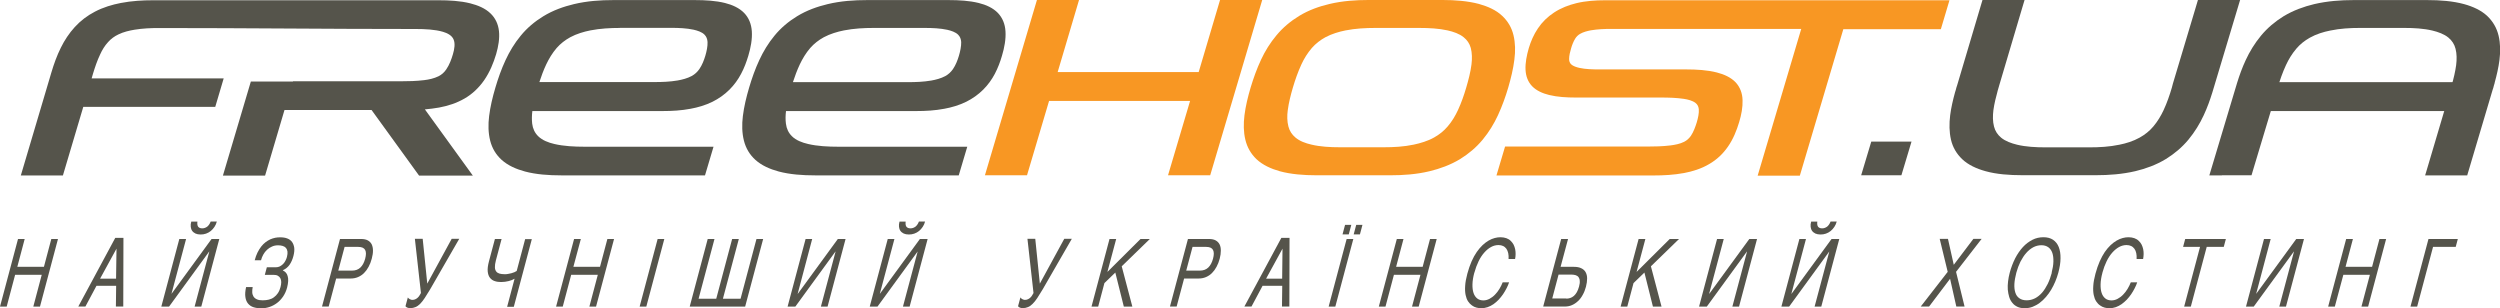 <?xml version="1.0" encoding="UTF-8"?>
<svg id="Layer_2" data-name="Layer 2" xmlns="http://www.w3.org/2000/svg" viewBox="0 0 284.54 35.09">
  <defs>
    <style>
      .cls-1 {
        fill: #f89723;
      }

      .cls-1, .cls-2 {
        fill-rule: evenodd;
      }

      .cls-3, .cls-2 {
        fill: #55544b;
      }
    </style>
  </defs>
  <g id="Layer_1-2" data-name="Layer 1">
    <g>
      <path class="cls-1" d="M158.27,19.95h-8.43c-1.43,0-2.9-.11-4.18-.46-1-.28-1.95-.71-2.66-1.38-.62-.6-1.05-1.33-1.26-2.21-.21-.87-.22-1.81-.1-2.78.13-1.04.39-2.1.7-3.15.32-1.06.7-2.13,1.19-3.18.45-.97,1.03-1.91,1.76-2.78.73-.88,1.61-1.61,2.58-2.2,1.1-.67,2.3-1.09,3.46-1.36,1.48-.35,3-.45,4.42-.45h8.43c1.42,0,2.87.11,4.15.45,1,.28,1.95.69,2.65,1.36.63.59,1.07,1.32,1.28,2.2.21.87.23,1.81.1,2.78-.13,1.05-.39,2.12-.7,3.18-.31,1.05-.69,2.11-1.17,3.15-.45.97-1.02,1.91-1.74,2.78-.73.88-1.6,1.61-2.57,2.21-1.11.67-2.31,1.1-3.48,1.38-1.49.36-3.02.46-4.45.46h0ZM205.01,3.29h-21.63c-.74,0-1.55.03-2.31.16-.38.07-.87.19-1.24.41-.23.14-.41.31-.55.54-.21.34-.36.74-.46,1.09-.12.4-.23.84-.23,1.23,0,.24.07.43.22.59.22.22.65.35.97.42.68.15,1.49.17,2.23.17h9.88c1.19,0,2.44.07,3.52.35.82.21,1.61.56,2.15,1.14.48.53.75,1.21.77,2,.03.81-.13,1.67-.39,2.52-.28.93-.67,1.92-1.28,2.79-.56.81-1.27,1.48-2.14,1.98-.9.53-1.88.83-2.83,1.01-1.17.22-2.37.28-3.49.28h-17.88l.98-3.29h16.18c.86,0,1.77-.02,2.65-.13.48-.06,1.08-.17,1.55-.41.32-.16.56-.39.77-.68.31-.46.52-1.06.67-1.54.14-.48.27-1.04.23-1.49-.03-.31-.15-.54-.38-.72-.34-.26-.86-.39-1.32-.46-.82-.12-1.72-.15-2.59-.15h-9.73c-1.02,0-2.08-.06-3.01-.29-.74-.18-1.45-.49-1.94-1-.47-.49-.71-1.12-.75-1.86-.04-.78.13-1.64.37-2.47.23-.76.55-1.53,1.04-2.25.48-.72,1.1-1.32,1.83-1.8.8-.53,1.69-.86,2.55-1.07,1.08-.26,2.19-.33,3.22-.33h39.24l-.98,3.29h-11.1l-4.95,16.67h-4.8l4.95-16.67h0ZM142.23,0h1.43l-5.92,19.95h-4.8l2.51-8.46h-16.05l-2.51,8.46h-4.79L118.02,0h4.79l-2.43,8.2h16.05l2.43-8.2h3.37ZM156.51,3.18c-1.08,0-2.23.06-3.36.28-.75.15-1.57.39-2.3.78-.58.32-1.1.72-1.54,1.22-.5.58-.89,1.22-1.19,1.87-.4.87-.71,1.76-.97,2.64-.25.85-.47,1.72-.58,2.56-.09.64-.08,1.28.07,1.86.13.52.41.93.8,1.26.48.41,1.16.66,1.83.81,1,.24,2.12.3,3.21.3h5.05c1.09,0,2.25-.06,3.38-.3.75-.16,1.58-.4,2.31-.81.59-.33,1.11-.74,1.55-1.26.49-.57.87-1.21,1.17-1.86.39-.84.69-1.71.94-2.56.26-.88.49-1.77.6-2.64.08-.65.07-1.29-.08-1.87-.14-.51-.42-.91-.81-1.22-.49-.4-1.17-.63-1.83-.78-.99-.22-2.11-.28-3.2-.28h-5.05Z"/>
      <path class="cls-2" d="M33.34,9.25h12.3c.86,0,1.75-.02,2.64-.13.52-.06,1.12-.19,1.63-.44.36-.18.65-.44.88-.78.36-.52.6-1.18.76-1.73.17-.57.28-1.22.07-1.69-.2-.46-.7-.71-1.2-.86-.91-.27-2.07-.32-3.1-.32h-.05c-10.52,0-18.75-.11-29.21-.11-.89,0-1.82.04-2.74.19-.6.1-1.26.25-1.85.54-.44.21-.83.49-1.16.86-.39.42-.69.92-.91,1.41-.34.71-.59,1.46-.81,2.18l-.16.55h15.03l-.96,3.24h-15.02l-2.32,7.81H2.37l3.48-11.73c.28-.94.62-1.9,1.08-2.82.41-.83.93-1.63,1.59-2.35.66-.72,1.43-1.3,2.28-1.74.95-.5,1.97-.8,2.95-.99,1.24-.24,2.49-.31,3.68-.31h32.48c1.23,0,2.49.07,3.61.35.87.22,1.7.56,2.3,1.14.55.52.88,1.2.97,2.01.09.83-.06,1.74-.32,2.63-.3,1-.72,2.04-1.37,2.98-.59.84-1.32,1.55-2.22,2.07-.93.54-1.93.85-2.9,1.03-.54.1-1.09.16-1.62.21l5.46,7.54h-6.12l-5.41-7.47h-9.91l-2.21,7.47h-4.8l3.18-10.71h4.8ZM60.59,12.64c-.06.49-.07.98-.02,1.43.07.58.3,1.06.69,1.44.47.46,1.15.72,1.84.88,1.06.25,2.28.31,3.43.31h14.68l-.97,3.26h-16.37c-1.41,0-2.85-.1-4.12-.44-1-.27-1.94-.68-2.66-1.33-.64-.58-1.08-1.31-1.3-2.18-.22-.87-.24-1.82-.12-2.8.13-1.06.39-2.15.71-3.23.31-1.05.68-2.11,1.16-3.14.45-.97,1.01-1.91,1.73-2.78.72-.88,1.6-1.62,2.57-2.21,1.11-.68,2.31-1.1,3.48-1.38,1.5-.36,3.04-.46,4.47-.46h9.32c1.16,0,2.35.07,3.4.33.84.21,1.63.56,2.19,1.14.53.55.81,1.25.87,2.08.06.88-.12,1.86-.4,2.79-.21.69-.46,1.38-.82,2.05-.34.65-.78,1.26-1.32,1.8-.57.57-1.23,1.03-1.93,1.38-.81.4-1.68.65-2.5.8-1.06.2-2.12.26-3.14.26h-14.88ZM70.55,3.18c-1.08,0-2.23.06-3.36.28-.75.15-1.57.39-2.29.78-.58.32-1.1.72-1.54,1.22-.5.58-.88,1.22-1.19,1.87-.31.66-.56,1.34-.78,2.01h13.1c.85,0,1.75-.03,2.63-.18.51-.09,1.11-.24,1.61-.51.36-.2.64-.46.87-.79.32-.47.53-1.02.68-1.52.15-.51.27-1.07.25-1.56-.02-.34-.13-.62-.35-.84-.3-.3-.8-.46-1.24-.56-.78-.17-1.69-.21-2.54-.21h-5.84ZM89.46,12.64c-.06.49-.07.98-.01,1.43.07.58.3,1.06.69,1.44.46.46,1.15.72,1.84.88,1.06.25,2.28.31,3.43.31h14.68l-.97,3.26h-16.37c-1.41,0-2.84-.1-4.12-.44-1-.27-1.94-.68-2.66-1.33-.64-.58-1.08-1.31-1.3-2.18-.22-.87-.24-1.82-.12-2.8.13-1.06.39-2.15.71-3.23.31-1.05.68-2.11,1.16-3.14.45-.97,1.01-1.91,1.73-2.78.72-.88,1.6-1.62,2.57-2.21,1.11-.68,2.31-1.1,3.48-1.38,1.5-.36,3.03-.46,4.47-.46h9.32c1.16,0,2.35.07,3.4.33.85.21,1.63.56,2.19,1.14.52.55.81,1.25.86,2.08.06.88-.12,1.86-.4,2.79-.2.69-.46,1.38-.81,2.05-.34.65-.78,1.26-1.32,1.8-.57.57-1.23,1.03-1.93,1.38-.81.4-1.68.65-2.5.8-1.06.2-2.12.26-3.14.26h-14.88ZM90.25,9.35h13.1c.85,0,1.75-.03,2.63-.18.51-.09,1.11-.24,1.61-.51.36-.2.64-.46.87-.79.32-.47.53-1.02.68-1.52.15-.51.27-1.07.26-1.56-.02-.34-.13-.62-.35-.84-.3-.3-.8-.46-1.24-.56-.79-.17-1.69-.21-2.54-.21h-5.85c-1.08,0-2.23.06-3.36.28-.75.15-1.57.39-2.3.78-.58.32-1.1.72-1.54,1.22-.5.58-.88,1.22-1.19,1.87-.31.66-.56,1.34-.78,2.01h0Z"/>
      <polygon class="cls-2" points="212.98 16.12 211.83 19.95 216.41 19.95 217.56 16.12 212.98 16.12"/>
      <path class="cls-3" d="M253.53,0h-3.37l-.27.91s-2.57,8.61-2.58,8.61c-.04.15-.08.31-.12.46-.25.85-.55,1.72-.94,2.56-.3.64-.68,1.28-1.17,1.86-.44.52-.96.93-1.55,1.26-.73.41-1.55.66-2.31.81-1.13.24-2.3.3-3.39.3h-5.04c-1.09,0-2.22-.06-3.21-.3-.66-.16-1.34-.4-1.83-.81-.39-.33-.67-.74-.8-1.26-.15-.57-.15-1.21-.07-1.86.1-.74.29-1.5.5-2.26,0-.03.01-.06.03-.09l-.03.09-.08.25.11-.35.12-.42,2.63-8.87.27-.9h-4.79l-2.89,9.73c-.03.08-.06.16-.08.24-.03.09-.04.18-.07.27l-.09.29h0c-.24.87-.44,1.74-.55,2.59-.12.97-.11,1.91.09,2.78.2.88.64,1.61,1.26,2.21.7.67,1.65,1.1,2.66,1.38,1.28.36,2.75.46,4.18.46h8.43c1.43,0,2.96-.11,4.46-.46,1.17-.28,2.37-.71,3.47-1.38.97-.6,1.84-1.33,2.57-2.21.72-.87,1.29-1.81,1.74-2.78.4-.86.71-1.72.98-2.59l3.16-10.53h-1.43Z"/>
      <path class="cls-3" d="M252.89,19.95h3.37l.27-.91s2.58-8.61,2.59-8.61c.04-.15.08-.31.12-.46.25-.85.55-1.72.94-2.56.3-.65.68-1.28,1.17-1.86.44-.52.96-.93,1.55-1.26.73-.41,1.55-.66,2.31-.81,1.13-.24,2.3-.3,3.38-.3h5.05c1.09,0,2.21.06,3.21.3.66.16,1.34.4,1.83.81.39.33.67.74.8,1.26.15.58.15,1.21.07,1.86-.1.74-.28,1.5-.5,2.26,0,.03-.02.06-.02.09l.03-.09.08-.25-.1.35-.12.42-2.63,8.87-.27.9h4.79l2.89-9.73c.02-.08.05-.16.08-.24.03-.09.05-.18.07-.27l.09-.29h-.01c.24-.87.44-1.74.55-2.59.12-.97.11-1.91-.1-2.78-.21-.88-.64-1.61-1.26-2.21-.7-.67-1.65-1.1-2.66-1.38-1.28-.35-2.75-.46-4.18-.46h-8.43c-1.43,0-2.96.11-4.46.46-1.17.28-2.37.71-3.48,1.38-.97.6-1.84,1.33-2.57,2.21-.72.87-1.29,1.81-1.74,2.78-.4.86-.71,1.72-.98,2.59l-3.16,10.53h1.43Z"/>
      <rect class="cls-3" x="256.67" y="9.35" width="24.39" height="3.29"/>
      <g>
        <path class="cls-3" d="M2.05,27.2h.76l-.84,3.17h3.03l.84-3.17h.76l-2.05,7.7h-.76l.96-3.62H1.72l-.96,3.62h-.76l2.05-7.7Z"/>
        <path class="cls-3" d="M8.91,34.89l4.21-7.82h.93l-.02,7.82h-.84l.03-2.36h-2.24l-1.26,2.36h-.8ZM13.21,31.72l.05-3.42-1.87,3.42h1.83Z"/>
        <path class="cls-3" d="M20.42,27.2h.76l-1.66,6.23h.01l4.55-6.23h.88l-2.05,7.7h-.76l1.67-6.26h-.02l-4.56,6.26h-.88l2.05-7.7ZM22.47,25.21c-.04.28,0,.48.09.6.1.12.25.18.46.18s.39-.07.56-.19c.16-.13.3-.32.4-.59h.7c-.06.23-.15.43-.27.61-.12.18-.26.34-.42.47-.16.13-.34.23-.54.3-.2.07-.4.1-.62.1-.23,0-.42-.04-.58-.11-.16-.08-.29-.18-.38-.31-.09-.13-.14-.29-.16-.46-.02-.18,0-.38.06-.59h.7Z"/>
        <path class="cls-3" d="M30.38,30.42h1.02c.16,0,.31-.03.45-.1.13-.07.26-.16.37-.27.11-.11.2-.24.27-.38.08-.14.13-.29.17-.43.06-.24.08-.45.06-.61-.03-.17-.08-.3-.18-.41-.09-.11-.22-.19-.37-.23-.15-.05-.33-.07-.52-.07-.25,0-.47.04-.69.14-.21.09-.4.21-.57.37-.17.16-.31.34-.42.54-.12.21-.2.42-.26.65h-.72c.09-.33.19-.62.32-.88.13-.26.27-.48.42-.68.15-.19.32-.36.49-.49.17-.13.35-.24.54-.33.19-.08.37-.14.57-.18.19-.04.38-.05.57-.05.3,0,.57.04.8.13.23.09.41.22.54.4.13.18.21.4.25.66.03.27,0,.57-.09.92-.1.4-.25.73-.44,1.01-.19.27-.44.48-.76.62v.03c.12.06.24.14.33.24.1.11.17.24.21.4.05.16.07.35.06.56s-.05.46-.12.74c-.1.39-.26.73-.46,1.03-.21.3-.44.55-.7.74-.27.2-.55.35-.86.45-.31.1-.61.15-.91.15-.33,0-.62-.04-.88-.12-.26-.08-.47-.22-.63-.41-.16-.19-.27-.44-.31-.75-.05-.31-.02-.69.08-1.14h.75c-.04.22-.06.42-.05.61.01.19.07.34.15.48.09.13.22.24.39.31.17.08.39.11.66.11.25,0,.47-.03.69-.08.21-.05.41-.14.58-.27.17-.12.32-.28.45-.47.13-.19.23-.43.3-.7.05-.2.08-.39.08-.56,0-.17-.04-.31-.1-.43-.07-.12-.16-.22-.29-.29-.13-.07-.29-.1-.5-.1h-.98l.23-.86Z"/>
        <path class="cls-3" d="M38.7,27.2h2.39c.31,0,.57.05.77.16.2.11.35.26.45.46.09.2.14.43.14.71,0,.28-.05.58-.14.92-.09.34-.21.65-.36.92-.15.28-.32.51-.52.71-.2.2-.43.35-.69.46-.26.11-.54.16-.85.16h-1.63l-.85,3.19h-.76l2.05-7.7ZM40.06,30.8c.4,0,.72-.12.96-.35.24-.23.42-.56.54-1,.12-.44.12-.78,0-1-.12-.23-.38-.35-.78-.35h-1.56l-.72,2.7h1.56Z"/>
        <path class="cls-3" d="M46.42,33.86s.05.06.09.1c.04.03.08.06.13.09.05.03.1.05.15.06.05.02.11.02.16.02.12,0,.22-.02.32-.07.1-.04.18-.1.26-.17.08-.07.15-.15.21-.25.06-.09.12-.19.17-.29l-.69-6.17h.89l.52,5.1,2.78-5.1h.86l-3.32,5.76c-.23.38-.43.71-.61.98-.18.27-.35.49-.52.66-.17.17-.35.3-.53.37-.18.08-.38.12-.61.12-.12,0-.22-.02-.32-.06-.1-.04-.17-.1-.21-.16l.27-1Z"/>
        <path class="cls-3" d="M58.57,31.72c-.09.05-.19.1-.3.15-.11.04-.24.08-.37.12-.13.03-.27.06-.42.08-.14.02-.29.03-.44.03-.27,0-.52-.03-.74-.11-.22-.07-.4-.2-.54-.38-.14-.18-.22-.42-.25-.72-.03-.3.02-.68.14-1.14l.68-2.55h.76l-.65,2.44c-.08.32-.12.58-.11.78,0,.2.06.36.15.48.09.12.21.19.37.24.16.04.35.07.58.07.12,0,.25,0,.38-.03.13-.02.26-.05.39-.08.12-.04.24-.08.35-.12.11-.05.19-.09.26-.14l.96-3.62h.76l-2.05,7.7h-.76l.84-3.17Z"/>
        <path class="cls-3" d="M65.35,27.2h.76l-.85,3.17h3.03l.84-3.17h.76l-2.05,7.7h-.76l.96-3.62h-3.03l-.96,3.62h-.76l2.05-7.7Z"/>
        <path class="cls-3" d="M74.85,27.2h.76l-2.05,7.7h-.76l2.05-7.7Z"/>
        <path class="cls-3" d="M80.56,27.2h.76l-1.81,6.8h2.01l1.81-6.8h.76l-1.81,6.8h2.01l1.81-6.8h.76l-2.05,7.7h-6.31l2.05-7.7Z"/>
        <path class="cls-3" d="M91.68,27.2h.76l-1.65,6.23h.02l4.55-6.23h.88l-2.05,7.7h-.76l1.67-6.26h-.02l-4.56,6.26h-.88l2.05-7.7Z"/>
        <path class="cls-3" d="M101.04,27.2h.76l-1.66,6.23h.01l4.55-6.23h.88l-2.05,7.7h-.76l1.67-6.26h-.01l-4.56,6.26h-.88l2.05-7.7ZM103.08,25.21c-.04.28,0,.48.09.6.1.12.25.18.46.18s.39-.07.56-.19c.16-.13.3-.32.4-.59h.7c-.06.23-.15.43-.27.61-.12.18-.26.34-.42.47-.16.13-.34.23-.54.3-.2.07-.4.1-.62.1-.23,0-.42-.04-.58-.11-.16-.08-.29-.18-.38-.31-.09-.13-.14-.29-.16-.46s0-.38.06-.59h.7Z"/>
        <path class="cls-3" d="M116.15,33.86s.05.06.08.1c.04.03.08.06.13.09.05.03.1.05.15.06.05.02.11.02.16.02.12,0,.22-.02.32-.07.1-.04.18-.1.26-.17.08-.07.15-.15.21-.25.06-.09.12-.19.17-.29l-.69-6.17h.89l.52,5.1,2.78-5.1h.86l-3.32,5.76c-.23.38-.43.71-.61.98-.18.27-.35.49-.53.66-.17.17-.34.3-.53.37-.18.08-.38.12-.6.12-.12,0-.23-.02-.32-.06-.1-.04-.17-.1-.21-.16l.27-1Z"/>
        <path class="cls-3" d="M126.28,27.2h.76l-1,3.75,3.77-3.75h1.06l-3.2,3.11,1.21,4.59h-.97l-.97-3.88-1.24,1.2-.71,2.68h-.76l2.05-7.7Z"/>
        <path class="cls-3" d="M135.2,27.2h2.39c.31,0,.57.05.77.16.2.11.35.26.45.46.1.2.14.43.14.71s-.04.58-.13.92c-.09.34-.21.65-.36.92-.15.28-.32.51-.52.71-.2.2-.43.35-.69.46-.26.11-.54.16-.85.16h-1.63l-.85,3.19h-.76l2.05-7.7ZM136.56,30.8c.4,0,.72-.12.96-.35.24-.23.42-.56.54-1,.12-.44.12-.78,0-1-.12-.23-.37-.35-.78-.35h-1.55l-.72,2.7h1.55Z"/>
        <path class="cls-3" d="M141.63,34.89l4.21-7.82h.93l-.02,7.82h-.84l.03-2.36h-2.24l-1.26,2.36h-.8ZM145.93,31.72l.04-3.42-1.87,3.42h1.82Z"/>
        <path class="cls-3" d="M153.27,27.2h.76l-2.05,7.7h-.76l2.05-7.7ZM153.09,25.59h.71l-.29,1.09h-.71l.29-1.09ZM154.35,25.59h.72l-.29,1.09h-.71l.29-1.09Z"/>
        <path class="cls-3" d="M158.98,27.2h.76l-.84,3.17h3.02l.84-3.17h.76l-2.05,7.7h-.76l.96-3.62h-3.02l-.96,3.62h-.76l2.05-7.7Z"/>
        <path class="cls-3" d="M167.8,31.04c-.13.48-.2.92-.21,1.31-.01.39.03.72.12.99.09.27.23.48.42.63.19.15.43.22.7.22.24,0,.47-.06.7-.18.22-.12.43-.27.62-.47.19-.19.36-.41.51-.66.15-.25.27-.49.37-.75h.73c-.07.22-.17.45-.29.68-.12.23-.25.46-.4.68-.15.22-.32.42-.5.62-.18.19-.38.36-.59.51-.21.14-.43.26-.67.34-.23.08-.48.12-.72.12-.17,0-.35-.02-.54-.07-.19-.05-.36-.13-.52-.25-.16-.11-.31-.27-.44-.46-.13-.2-.22-.44-.28-.73-.06-.29-.08-.64-.05-1.04.02-.4.11-.86.25-1.39.14-.52.3-.98.48-1.39.18-.41.38-.77.59-1.07.21-.3.43-.56.66-.78.23-.21.46-.39.69-.52.23-.13.46-.23.69-.29.23-.06.45-.09.65-.09.26,0,.48.04.68.11.19.07.36.17.49.3.13.12.24.27.33.43.08.16.14.34.18.52.04.18.05.37.05.56,0,.19-.02.38-.06.56h-.74c.02-.25,0-.47-.04-.67-.04-.2-.12-.36-.21-.5-.1-.13-.22-.24-.37-.31-.15-.07-.32-.11-.52-.11-.29,0-.58.07-.85.22-.28.15-.53.36-.77.63-.24.27-.46.6-.65.99-.19.39-.35.82-.48,1.3Z"/>
        <path class="cls-3" d="M177.71,27.2h.76l-.85,3.17h1.51c.34,0,.62.05.84.16.22.1.39.25.5.45.11.2.17.43.17.71,0,.28-.04.59-.13.94-.09.34-.21.65-.37.93-.15.28-.33.52-.54.71-.21.2-.44.35-.69.46-.25.11-.52.16-.81.16h-2.46l2.05-7.7ZM178.26,33.99c.15,0,.3-.02.45-.07.15-.05.28-.12.41-.23s.24-.25.34-.42c.1-.17.19-.39.26-.65.07-.26.1-.47.08-.65,0-.17-.06-.31-.13-.42-.08-.11-.19-.18-.33-.23-.14-.04-.31-.07-.51-.07h-1.44l-.72,2.72h1.6Z"/>
        <path class="cls-3" d="M186.51,27.2h.76l-1,3.75,3.77-3.75h1.06l-3.2,3.11,1.21,4.59h-.98l-.97-3.88-1.24,1.2-.71,2.68h-.76l2.05-7.7Z"/>
        <path class="cls-3" d="M195.43,27.2h.76l-1.66,6.23h.02l4.55-6.23h.88l-2.05,7.7h-.76l1.67-6.26h-.02l-4.56,6.26h-.88l2.05-7.7Z"/>
        <path class="cls-3" d="M204.79,27.2h.76l-1.66,6.23h.02l4.55-6.23h.88l-2.05,7.7h-.76l1.67-6.26h-.01l-4.56,6.26h-.88l2.05-7.7ZM206.84,25.21c-.04.28,0,.48.09.6.1.12.25.18.46.18s.39-.07.56-.19c.16-.13.3-.32.4-.59h.7c-.06.23-.15.43-.27.61-.12.18-.26.34-.42.47-.16.13-.34.23-.54.3-.2.07-.4.1-.62.1s-.42-.04-.58-.11c-.16-.08-.29-.18-.38-.31-.09-.13-.14-.29-.16-.46-.02-.18,0-.38.06-.59h.7Z"/>
        <path class="cls-3" d="M218.61,34.89l3.07-3.95-.91-3.75h.94l.66,2.95,2.23-2.95h.94l-2.91,3.75.97,3.95h-.94l-.71-3.16-2.39,3.16h-.95Z"/>
        <path class="cls-3" d="M234.27,31.04c-.09.33-.2.66-.34.99s-.29.64-.47.94c-.18.3-.38.58-.6.83-.22.26-.46.48-.71.67-.25.19-.53.34-.81.45-.29.11-.59.16-.9.16s-.59-.05-.82-.16c-.23-.11-.43-.25-.58-.45-.16-.19-.28-.41-.36-.67-.08-.26-.13-.53-.16-.83-.02-.3-.01-.61.03-.94.04-.33.1-.66.19-.99.16-.6.37-1.14.62-1.64.26-.5.55-.92.88-1.28.33-.36.7-.63,1.09-.83.39-.2.81-.29,1.25-.29s.8.1,1.09.29c.29.2.51.47.65.83.14.36.21.78.2,1.28,0,.5-.09,1.04-.25,1.64ZM233.51,31.04c.12-.46.19-.88.2-1.26.01-.39-.03-.72-.12-.99-.1-.28-.25-.5-.46-.65-.21-.15-.47-.23-.79-.23s-.63.08-.92.23c-.29.16-.56.37-.8.65-.25.28-.46.61-.66.99-.19.39-.35.81-.47,1.26-.12.47-.2.9-.22,1.28-.02.39.02.72.11.99.09.28.24.49.46.64.21.15.49.23.83.23s.65-.08.95-.23c.29-.15.56-.37.8-.64.24-.28.45-.61.64-.99.19-.39.34-.81.47-1.28Z"/>
        <path class="cls-3" d="M239.29,31.04c-.13.48-.2.92-.21,1.31-.01.39.03.72.12.99.09.27.23.48.42.63.19.15.43.22.7.22.24,0,.48-.06.7-.18.22-.12.43-.27.62-.47.19-.19.36-.41.51-.66.15-.25.27-.49.37-.75h.73c-.07.22-.17.45-.29.68-.12.23-.25.46-.4.68-.15.22-.32.42-.5.62-.19.19-.38.36-.59.51-.21.14-.43.26-.66.34-.23.08-.48.12-.73.12-.17,0-.35-.02-.54-.07-.18-.05-.36-.13-.52-.25-.17-.11-.31-.27-.44-.46-.13-.2-.22-.44-.28-.73-.06-.29-.08-.64-.05-1.04.02-.4.11-.86.25-1.39.14-.52.3-.98.48-1.39.18-.41.38-.77.58-1.07.21-.3.43-.56.66-.78.23-.21.46-.39.69-.52.23-.13.46-.23.69-.29.23-.06.45-.09.65-.09.26,0,.48.04.68.11.19.07.36.17.49.3.13.12.25.27.33.43.08.16.14.34.18.52.04.18.05.37.05.56,0,.19-.03.38-.06.56h-.74c.02-.25,0-.47-.04-.67-.04-.2-.11-.36-.21-.5-.1-.13-.22-.24-.37-.31-.15-.07-.32-.11-.52-.11-.29,0-.57.07-.85.22-.27.15-.53.36-.77.63-.24.27-.46.6-.65.99-.19.39-.35.82-.48,1.3Z"/>
        <path class="cls-3" d="M248.72,27.2h4.62l-.24.9h-1.94l-1.81,6.8h-.76l1.81-6.8h-1.93l.24-.9Z"/>
        <path class="cls-3" d="M257.68,27.2h.76l-1.65,6.23h.01l4.55-6.23h.88l-2.05,7.7h-.76l1.67-6.26h-.02l-4.56,6.26h-.88l2.05-7.7Z"/>
        <path class="cls-3" d="M267.04,27.2h.76l-.84,3.17h3.02l.84-3.17h.76l-2.05,7.7h-.76l.96-3.62h-3.02l-.97,3.62h-.76l2.05-7.7Z"/>
        <path class="cls-3" d="M276.4,27.2h3.34l-.24.9h-2.58l-1.81,6.8h-.76l2.05-7.7Z"/>
      </g>
    </g>
  </g>
</svg>